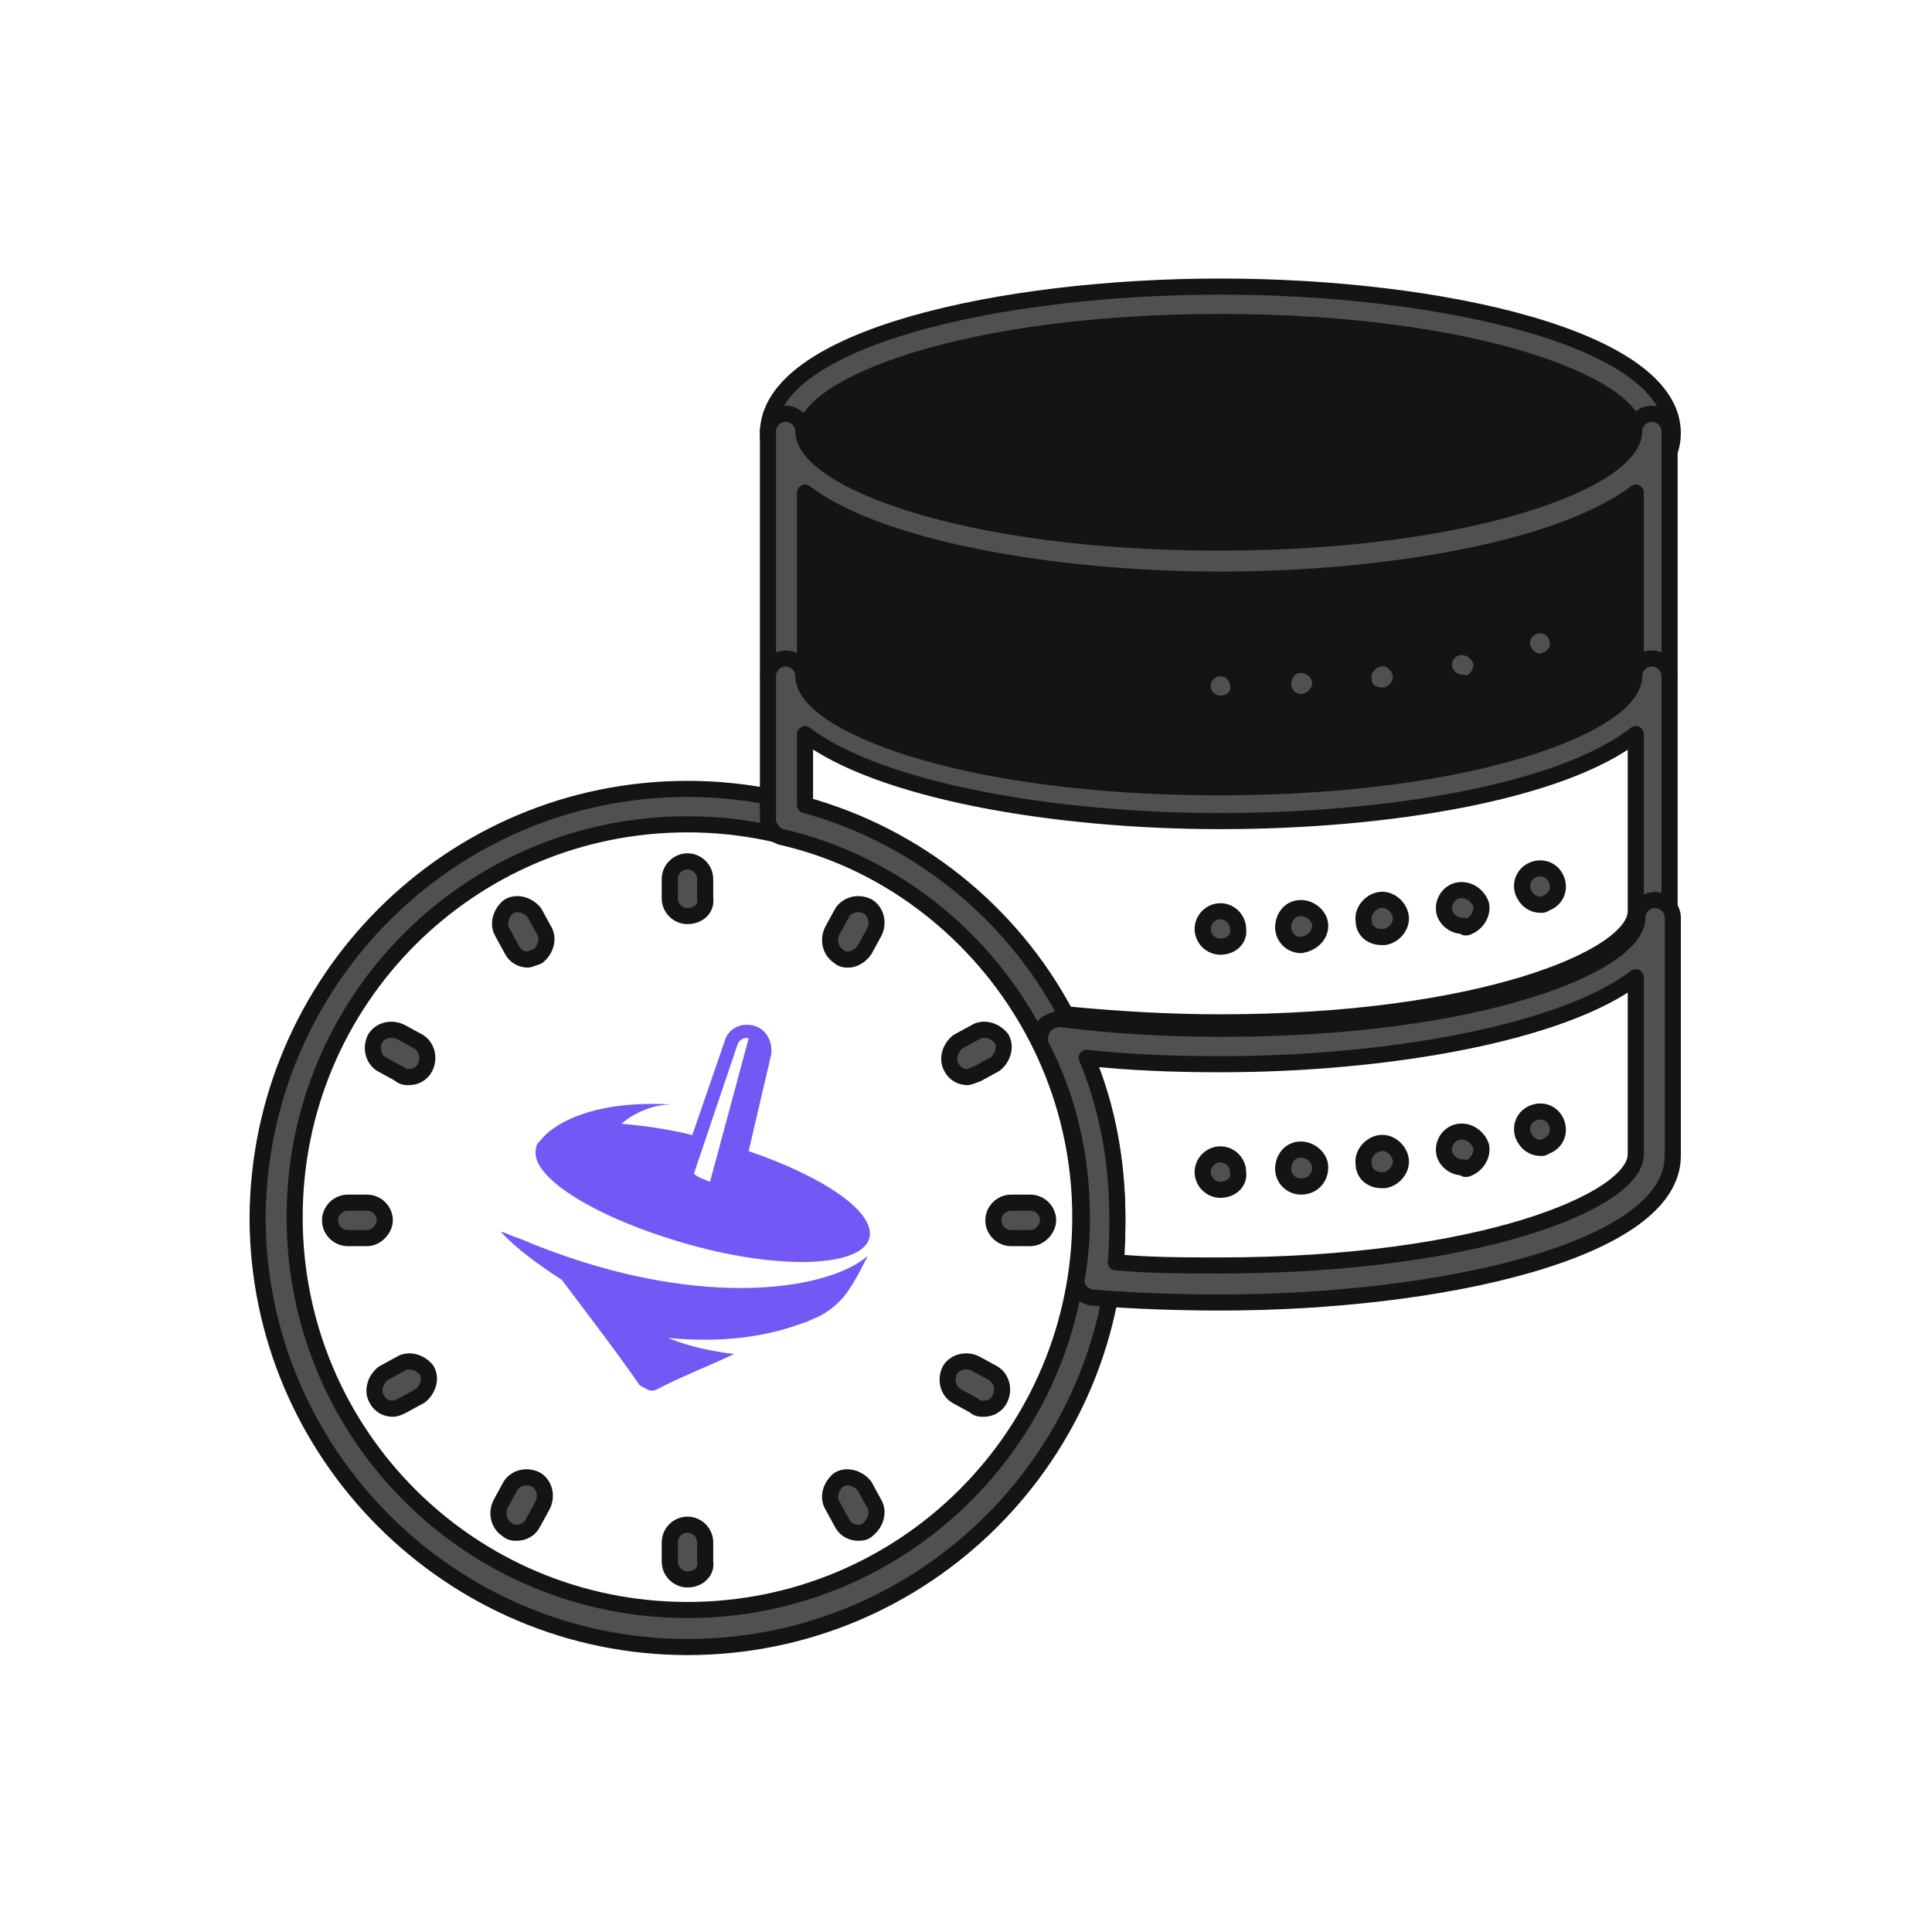 <?xml version="1.0" encoding="utf-8"?>
<!-- Generator: Adobe Illustrator 28.1.0, SVG Export Plug-In . SVG Version: 6.00 Build 0)  -->
<svg version="1.1" id="Layer_1" xmlns="http://www.w3.org/2000/svg" xmlns:xlink="http://www.w3.org/1999/xlink" x="0px" y="0px"
	 viewBox="0 0 120 120" style="enable-background:new 0 0 120 120;" xml:space="preserve">
<style type="text/css">
	.st0{fill:#141414;}
	.st1{fill:#505050;stroke:#141414;stroke-linejoin:round;}
	.st2{fill-rule:evenodd;clip-rule:evenodd;fill:#7358F6;}
	.st3{fill:#7358F6;}
</style>
<g>
	<g>
		<path class="st0" d="M102.7,29.2v14.5c0,0-9.4,6.7-25.1,6.2c-15.7-0.5-25.2-2.5-28.4-6.3c-0.8-4-0.4-16.8-0.4-16.8
			s0.8-7.4,23.4-7.9c22.7-0.5,29.5,5.2,29.5,5.2S102.7,24.7,102.7,29.2z"/>
		<path class="st1" d="M75.8,20c-16,0-25.8,4-25.8,6.9s9.8,6.9,25.8,6.9c16,0,25.8-4,25.8-6.9S91.8,20,75.8,20L75.8,20z M75.8,36
			c-13.6,0-28.1-3.2-28.1-9.1s14.5-9.1,28.1-9.1c13.6,0,28.1,3.2,28.1,9.1S89.4,36,75.8,36L75.8,36z"/>
		<path class="st1" d="M50,30.6v11c0,2.9,9.8,6.9,25.8,6.9c16,0,25.8-4,25.8-6.9v-11C97,34.1,86.2,36,75.8,36
			C65.5,36,54.6,34.1,50,30.6L50,30.6z M75.8,50.7c-13.6,0-28.1-3.2-28.1-9.1V26.8c0-0.6,0.5-1.1,1.1-1.1c0.6,0,1.1,0.5,1.1,1.1
			c0,2.9,9.8,6.9,25.8,6.9c16,0,25.8-4,25.8-6.9c0-0.6,0.5-1.1,1.1-1.1s1.1,0.5,1.1,1.1v14.8C103.9,47.5,89.4,50.7,75.8,50.7
			L75.8,50.7z"/>
		<path class="st1" d="M75.8,43.7c-0.6,0-1.1-0.5-1.1-1.1c0-0.6,0.5-1.1,1.1-1.1h0c0.6,0,1.1,0.5,1.1,1.1
			C77,43.2,76.5,43.7,75.8,43.7L75.8,43.7z"/>
		<path class="st1" d="M90.8,42.4c-0.5,0-1-0.4-1.1-0.9c-0.1-0.6,0.3-1.2,0.9-1.3l0,0c0.6-0.1,1.2,0.3,1.4,0.9
			c0.1,0.6-0.3,1.2-0.9,1.4l-0.1,0C90.9,42.4,90.9,42.4,90.8,42.4L90.8,42.4z M85.8,43.2c-0.6,0-1.1-0.4-1.1-1
			c-0.1-0.6,0.4-1.2,1-1.3l0,0c0.6-0.1,1.2,0.4,1.3,1c0.1,0.6-0.4,1.2-1,1.3l-0.1,0C85.9,43.2,85.9,43.2,85.8,43.2L85.8,43.2z
			 M80.8,43.6c-0.6,0-1.1-0.5-1.1-1.1c0-0.6,0.4-1.2,1.1-1.2l0,0c0.6,0,1.2,0.5,1.2,1.1C82,43,81.5,43.6,80.8,43.6L80.8,43.6
			C80.9,43.6,80.8,43.6,80.8,43.6L80.8,43.6z"/>
		<path class="st1" d="M95.7,41.1c-0.5,0-0.9-0.3-1.1-0.8c-0.2-0.6,0.1-1.2,0.7-1.4c0,0,0,0,0,0c0.6-0.2,1.2,0.1,1.4,0.7
			c0.2,0.6-0.1,1.2-0.7,1.4C95.9,41.1,95.8,41.1,95.7,41.1L95.7,41.1z"/>
		<path class="st1" d="M75.8,58.8c-0.6,0-1.1-0.5-1.1-1.1c0-0.6,0.5-1.1,1.1-1.1h0c0.6,0,1.1,0.5,1.1,1.1
			C77,58.3,76.5,58.8,75.8,58.8L75.8,58.8z"/>
		<path class="st1" d="M90.8,57.5c-0.5,0-1-0.4-1.1-0.9c-0.1-0.6,0.3-1.2,0.9-1.3l0,0c0.6-0.1,1.2,0.3,1.4,0.9
			c0.1,0.6-0.3,1.2-0.9,1.4l-0.1,0C90.9,57.5,90.9,57.5,90.8,57.5z M85.8,58.2c-0.6,0-1.1-0.4-1.1-1c-0.1-0.6,0.4-1.2,1-1.3l0,0
			c0.6-0.1,1.2,0.4,1.3,1c0.1,0.6-0.4,1.2-1,1.3l-0.1,0C85.9,58.2,85.9,58.2,85.8,58.2L85.8,58.2z M80.8,58.7
			c-0.6,0-1.1-0.5-1.1-1.1c0-0.6,0.4-1.2,1.1-1.2l0,0c0.6,0,1.2,0.5,1.2,1.1C82,58.1,81.5,58.6,80.8,58.7L80.8,58.7
			C80.9,58.7,80.8,58.7,80.8,58.7L80.8,58.7z"/>
		<path class="st1" d="M95.7,56.2c-0.5,0-0.9-0.3-1.1-0.8c-0.2-0.6,0.1-1.2,0.7-1.4c0,0,0,0,0,0c0.6-0.2,1.2,0.1,1.4,0.7
			c0.2,0.6-0.1,1.2-0.7,1.4C95.9,56.2,95.8,56.2,95.7,56.2L95.7,56.2z"/>
		<path class="st1" d="M75.8,73.9c-0.6,0-1.1-0.5-1.1-1.1c0-0.6,0.5-1.1,1.1-1.1h0c0.6,0,1.1,0.5,1.1,1.1
			C77,73.4,76.5,73.9,75.8,73.9L75.8,73.9z"/>
		<path class="st1" d="M42.7,51.2c-13.5,0-24.4,10.9-24.4,24.4c0,13.5,10.9,24.4,24.4,24.4c13.5,0,24.4-10.9,24.4-24.4
			C67.1,62.2,56.2,51.2,42.7,51.2L42.7,51.2z M42.7,102.3c-14.7,0-26.7-12-26.7-26.7C16.1,60.9,28,49,42.7,49
			c14.7,0,26.7,12,26.7,26.7C69.4,90.3,57.5,102.3,42.7,102.3L42.7,102.3z"/>
		<path class="st1" d="M90.8,72.5c-0.5,0-1-0.4-1.1-0.9c-0.1-0.6,0.3-1.2,0.9-1.3l0,0c0.6-0.1,1.2,0.3,1.4,0.9
			c0.1,0.6-0.3,1.2-0.9,1.4l-0.1,0C90.9,72.5,90.9,72.5,90.8,72.5L90.8,72.5z M85.8,73.3c-0.6,0-1.1-0.4-1.1-1
			c-0.1-0.6,0.4-1.2,1-1.3l0,0c0.6-0.1,1.2,0.4,1.3,1c0.1,0.6-0.4,1.2-1,1.3l-0.1,0C85.9,73.3,85.9,73.3,85.8,73.3L85.8,73.3z
			 M80.8,73.7c-0.6,0-1.1-0.5-1.1-1.1c0-0.6,0.4-1.2,1.1-1.2l0,0c0.6,0,1.2,0.5,1.2,1.1C82,73.2,81.5,73.7,80.8,73.7L80.8,73.7
			C80.9,73.7,80.8,73.7,80.8,73.7L80.8,73.7z"/>
		<path class="st1" d="M95.7,71.3c-0.5,0-0.9-0.3-1.1-0.8c-0.2-0.6,0.1-1.2,0.7-1.4c0,0,0,0,0,0c0.6-0.2,1.2,0.1,1.4,0.7
			c0.2,0.6-0.1,1.2-0.7,1.4C95.9,71.3,95.8,71.3,95.7,71.3L95.7,71.3z"/>
		<path class="st1" d="M66.2,63c3.1,0.3,6.3,0.5,9.6,0.5c16,0,25.8-4,25.8-6.9v-11C97,49.2,86.2,51,75.8,51
			c-10.4,0-21.2-1.9-25.8-5.4V50C56.9,51.9,62.8,56.6,66.2,63L66.2,63z M75.8,65.8c-3.6,0-7.1-0.2-10.4-0.6c-0.4,0-0.7-0.3-0.9-0.6
			c-3.2-6.3-9-11-15.9-12.6c-0.5-0.1-0.9-0.6-0.9-1.1v-8.9c0-0.6,0.5-1.1,1.1-1.1c0.6,0,1.1,0.5,1.1,1.1c0,2.9,9.8,6.9,25.8,6.9
			c16,0,25.8-4,25.8-6.9c0-0.6,0.5-1.1,1.1-1.1s1.1,0.5,1.1,1.1v14.8C103.9,62.6,89.4,65.8,75.8,65.8L75.8,65.8z"/>
		<path class="st1" d="M69.3,78.4c2.1,0.2,4.3,0.2,6.5,0.2c16,0,25.8-4,25.8-6.9v-11c-4.6,3.5-15.5,5.4-25.8,5.4
			c-2.8,0-5.6-0.1-8.3-0.4c1.3,3.1,1.9,6.5,1.9,9.9C69.4,76.5,69.4,77.5,69.3,78.4L69.3,78.4z M75.8,80.9c-2.7,0-5.4-0.1-7.9-0.3
			c-0.3,0-0.6-0.2-0.8-0.4c-0.2-0.2-0.3-0.6-0.2-0.9c0.2-1.2,0.3-2.4,0.3-3.6c0-3.8-0.8-7.4-2.5-10.7c-0.2-0.4-0.1-0.8,0.1-1.2
			c0.2-0.3,0.7-0.5,1.1-0.5c3.2,0.4,6.5,0.6,10,0.6c16,0,25.8-4,25.8-6.9c0-0.6,0.5-1.1,1.1-1.1s1.1,0.5,1.1,1.1v14.8
			C103.9,77.7,89.4,80.9,75.8,80.9L75.8,80.9z"/>
		<path class="st1" d="M42.7,56.9c-0.6,0-1.1-0.5-1.1-1.1v-1.2c0-0.6,0.5-1.1,1.1-1.1c0.6,0,1.1,0.5,1.1,1.1v1.2
			C43.9,56.4,43.4,56.9,42.7,56.9L42.7,56.9z"/>
		<path class="st1" d="M42.7,98.1c-0.6,0-1.1-0.5-1.1-1.1v-1.2c0-0.6,0.5-1.1,1.1-1.1c0.6,0,1.1,0.5,1.1,1.1v1.2
			C43.9,97.6,43.4,98.1,42.7,98.1L42.7,98.1z"/>
		<path class="st1" d="M22.8,76.9h-1.2c-0.6,0-1.1-0.5-1.1-1.1c0-0.6,0.5-1.1,1.1-1.1h1.2c0.6,0,1.1,0.5,1.1,1.1
			C23.9,76.3,23.4,76.9,22.8,76.9L22.8,76.9z"/>
		<path class="st1" d="M64,76.9h-1.2c-0.6,0-1.1-0.5-1.1-1.1c0-0.6,0.5-1.1,1.1-1.1H64c0.6,0,1.1,0.5,1.1,1.1
			C65.1,76.3,64.6,76.9,64,76.9L64,76.9z"/>
		<path class="st1" d="M60.1,66.9c-0.4,0-0.8-0.2-1-0.6c-0.3-0.5-0.1-1.2,0.4-1.6l1.1-0.6c0.5-0.3,1.2-0.1,1.6,0.4
			c0.3,0.5,0.1,1.2-0.4,1.6l-1.1,0.6C60.4,66.8,60.2,66.9,60.1,66.9L60.1,66.9z"/>
		<path class="st1" d="M24.4,87.5c-0.4,0-0.8-0.2-1-0.6c-0.3-0.5-0.1-1.2,0.4-1.6l1.1-0.6c0.5-0.3,1.2-0.1,1.6,0.4
			c0.3,0.5,0.1,1.2-0.4,1.6L25,87.3C24.8,87.4,24.6,87.5,24.4,87.5L24.4,87.5z"/>
		<path class="st1" d="M32.8,59.6c-0.4,0-0.8-0.2-1-0.6l-0.6-1.1c-0.3-0.5-0.1-1.2,0.4-1.6c0.5-0.3,1.2-0.1,1.6,0.4l0.6,1.1
			c0.3,0.5,0.1,1.2-0.4,1.6C33.1,59.5,32.9,59.6,32.8,59.6L32.8,59.6z"/>
		<path class="st1" d="M53.3,95.2c-0.4,0-0.8-0.2-1-0.6l-0.6-1.1c-0.3-0.5-0.1-1.2,0.4-1.6c0.5-0.3,1.2-0.1,1.6,0.4l0.6,1.1
			c0.3,0.5,0.1,1.2-0.4,1.6C53.7,95.2,53.5,95.2,53.3,95.2L53.3,95.2z"/>
		<path class="st1" d="M52.7,59.6c-0.2,0-0.4,0-0.6-0.2c-0.5-0.3-0.7-1-0.4-1.6l0.6-1.1c0.3-0.5,1-0.7,1.6-0.4
			c0.5,0.3,0.7,1,0.4,1.6L53.7,59C53.5,59.3,53.1,59.6,52.7,59.6L52.7,59.6z"/>
		<path class="st1" d="M32.1,95.2c-0.2,0-0.4,0-0.6-0.2c-0.5-0.3-0.7-1-0.4-1.6l0.6-1.1c0.3-0.5,1-0.7,1.6-0.4
			c0.5,0.3,0.7,1,0.4,1.6l-0.6,1.1C32.9,95,32.5,95.2,32.1,95.2L32.1,95.2z"/>
		<path class="st1" d="M25.4,66.9c-0.2,0-0.4,0-0.6-0.2l-1.1-0.6c-0.5-0.3-0.7-1-0.4-1.6c0.3-0.5,1-0.7,1.6-0.4l1.1,0.6
			c0.5,0.3,0.7,1,0.4,1.6C26.2,66.7,25.8,66.9,25.4,66.9L25.4,66.9z"/>
		<path class="st1" d="M61.1,87.5c-0.2,0-0.4,0-0.6-0.2l-1.1-0.6c-0.5-0.3-0.7-1-0.4-1.6c0.3-0.5,1-0.7,1.6-0.4l1.1,0.6
			c0.5,0.3,0.7,1,0.4,1.6C61.9,87.3,61.5,87.5,61.1,87.5L61.1,87.5z"/>
	</g>
	<g>
		<path class="st2" d="M43.1,72.9l2.7-8l0,0c0.1-0.3,0.4-0.5,0.7-0.4l-2.4,8.9C43.6,73.2,43.3,73.1,43.1,72.9z M43,70.5l2-5.8
			c0.2-0.8,1-1.2,1.8-1c0.8,0.2,1.2,1,1.1,1.8l-1.4,6c4.7,1.6,7.9,3.8,7.5,5.4c-0.5,1.8-5.5,2-11.2,0.4s-10-4.2-9.5-6
			c0-0.2,0.1-0.3,0.3-0.5c0.6-0.8,2.9-2.5,8.1-2.2c-1.1,0-2.3,0.5-3.1,1.2C39.8,69.9,41.4,70.1,43,70.5z"/>
		<path class="st3" d="M32.2,76.9C43,81.5,51.4,80.2,53.9,78c-0.3,0.6-0.7,1.4-1.1,2c-0.5,0.8-1.2,1.4-2,1.8c-0.3,0.1-0.6,0.3-1,0.4
			c-2.4,0.9-5.2,1.2-8.3,0.9c0,0,1.5,0.7,4.1,1c-1.7,0.8-3.5,1.5-4.8,2.2c-0.2,0.1-0.4,0.1-0.6,0c-0.2-0.1-0.4-0.2-0.5-0.3
			c-1.3-1.9-3.3-4.5-4.8-6.5c-1.4-0.9-2.9-2-3.8-3C31.5,76.6,31.8,76.8,32.2,76.9z"/>
	</g>
</g>
</svg>

